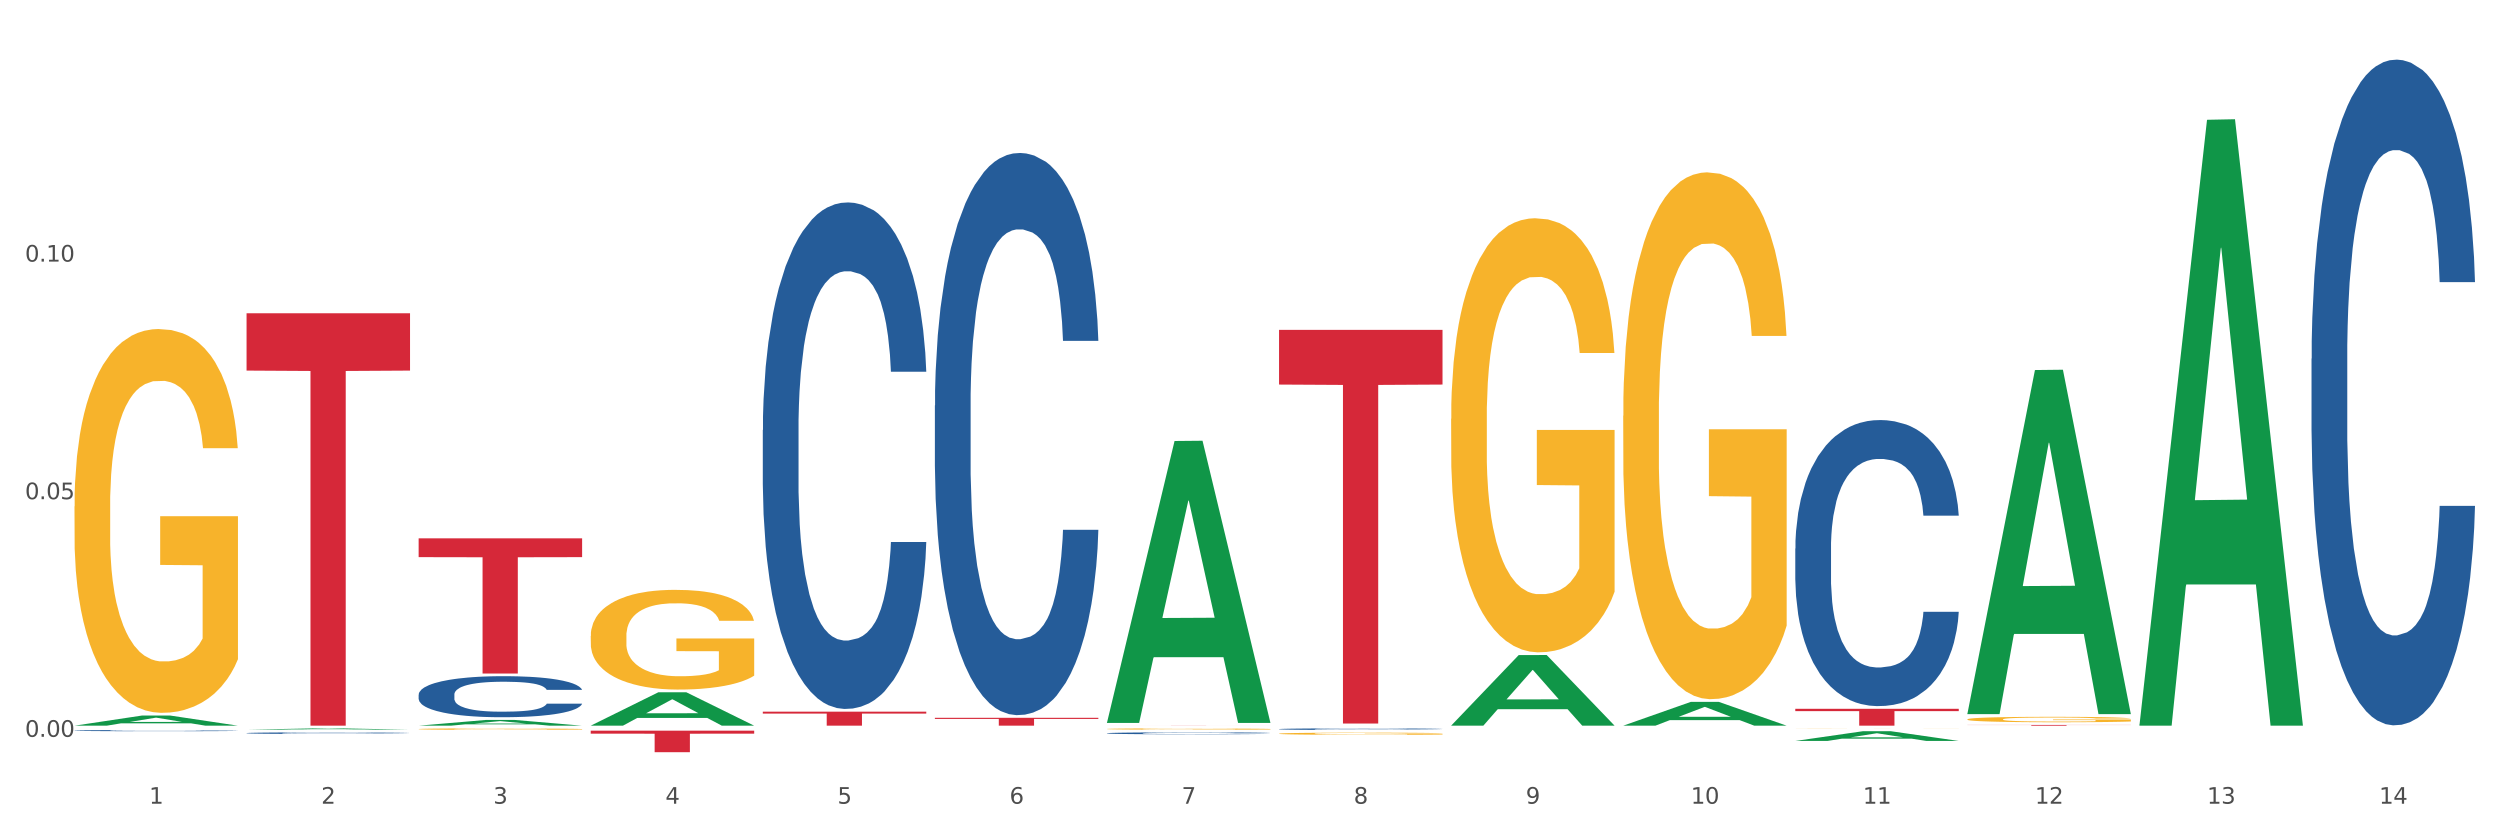 <?xml version="1.0" encoding="utf-8" standalone="no"?>
<!DOCTYPE svg PUBLIC "-//W3C//DTD SVG 1.1//EN"
  "http://www.w3.org/Graphics/SVG/1.1/DTD/svg11.dtd">
<svg xmlns:xlink="http://www.w3.org/1999/xlink" width="1080pt" height="360pt" viewBox="0 0 1080 360" xmlns="http://www.w3.org/2000/svg" version="1.1">
 <rect x="0" y="0" width="1080" height="360" fill="#333333" stroke="none"/>
 <defs>
  <style type="text/css">*{stroke-linejoin: round; stroke-linecap: butt}</style>
 </defs>
 <g id="figure_1">
  <g id="patch_1">
   <path d="M 0 360 
L 1080 360 
L 1080 0 
L 0 0 
z
" style="fill: #ffffff; stroke: #ffffff; stroke-linejoin: miter"/>
  </g>
  <g id="axes_1">
   <g id="matplotlib.axis_1">
    <g id="xtick_1">
     <g id="text_1">
      <!-- 1 -->
      <g style="fill: #4d4d4d" transform="translate(64.432 347.204) scale(0.096 -0.096)">
       <defs>
        <path id="DejaVuSans-31" d="M 794 531 
L 1825 531 
L 1825 4091 
L 703 3866 
L 703 4441 
L 1819 4666 
L 2450 4666 
L 2450 531 
L 3481 531 
L 3481 0 
L 794 0 
L 794 531 
z
" transform="scale(0.016)"/>
       </defs>
       <use xlink:href="#DejaVuSans-31"/>
      </g>
     </g>
    </g>
    <g id="xtick_2">
     <g id="text_2">
      <!-- 2 -->
      <g style="fill: #4d4d4d" transform="translate(138.771 347.204) scale(0.096 -0.096)">
       <defs>
        <path id="DejaVuSans-32" d="M 1228 531 
L 3431 531 
L 3431 0 
L 469 0 
L 469 531 
Q 828 903 1448 1529 
Q 2069 2156 2228 2338 
Q 2531 2678 2651 2914 
Q 2772 3150 2772 3378 
Q 2772 3750 2511 3984 
Q 2250 4219 1831 4219 
Q 1534 4219 1204 4116 
Q 875 4013 500 3803 
L 500 4441 
Q 881 4594 1212 4672 
Q 1544 4750 1819 4750 
Q 2544 4750 2975 4387 
Q 3406 4025 3406 3419 
Q 3406 3131 3298 2873 
Q 3191 2616 2906 2266 
Q 2828 2175 2409 1742 
Q 1991 1309 1228 531 
z
" transform="scale(0.016)"/>
       </defs>
       <use xlink:href="#DejaVuSans-32"/>
      </g>
     </g>
    </g>
    <g id="xtick_3">
     <g id="text_3">
      <!-- 3 -->
      <g style="fill: #4d4d4d" transform="translate(213.109 347.204) scale(0.096 -0.096)">
       <defs>
        <path id="DejaVuSans-33" d="M 2597 2516 
Q 3050 2419 3304 2112 
Q 3559 1806 3559 1356 
Q 3559 666 3084 287 
Q 2609 -91 1734 -91 
Q 1441 -91 1130 -33 
Q 819 25 488 141 
L 488 750 
Q 750 597 1062 519 
Q 1375 441 1716 441 
Q 2309 441 2620 675 
Q 2931 909 2931 1356 
Q 2931 1769 2642 2001 
Q 2353 2234 1838 2234 
L 1294 2234 
L 1294 2753 
L 1863 2753 
Q 2328 2753 2575 2939 
Q 2822 3125 2822 3475 
Q 2822 3834 2567 4026 
Q 2313 4219 1838 4219 
Q 1578 4219 1281 4162 
Q 984 4106 628 3988 
L 628 4550 
Q 988 4650 1302 4700 
Q 1616 4750 1894 4750 
Q 2613 4750 3031 4423 
Q 3450 4097 3450 3541 
Q 3450 3153 3228 2886 
Q 3006 2619 2597 2516 
z
" transform="scale(0.016)"/>
       </defs>
       <use xlink:href="#DejaVuSans-33"/>
      </g>
     </g>
    </g>
    <g id="xtick_4">
     <g id="text_4">
      <!-- 4 -->
      <g style="fill: #4d4d4d" transform="translate(287.448 347.204) scale(0.096 -0.096)">
       <defs>
        <path id="DejaVuSans-34" d="M 2419 4116 
L 825 1625 
L 2419 1625 
L 2419 4116 
z
M 2253 4666 
L 3047 4666 
L 3047 1625 
L 3713 1625 
L 3713 1100 
L 3047 1100 
L 3047 0 
L 2419 0 
L 2419 1100 
L 313 1100 
L 313 1709 
L 2253 4666 
z
" transform="scale(0.016)"/>
       </defs>
       <use xlink:href="#DejaVuSans-34"/>
      </g>
     </g>
    </g>
    <g id="xtick_5">
     <g id="text_5">
      <!-- 5 -->
      <g style="fill: #4d4d4d" transform="translate(361.787 347.204) scale(0.096 -0.096)">
       <defs>
        <path id="DejaVuSans-35" d="M 691 4666 
L 3169 4666 
L 3169 4134 
L 1269 4134 
L 1269 2991 
Q 1406 3038 1543 3061 
Q 1681 3084 1819 3084 
Q 2600 3084 3056 2656 
Q 3513 2228 3513 1497 
Q 3513 744 3044 326 
Q 2575 -91 1722 -91 
Q 1428 -91 1123 -41 
Q 819 9 494 109 
L 494 744 
Q 775 591 1075 516 
Q 1375 441 1709 441 
Q 2250 441 2565 725 
Q 2881 1009 2881 1497 
Q 2881 1984 2565 2268 
Q 2250 2553 1709 2553 
Q 1456 2553 1204 2497 
Q 953 2441 691 2322 
L 691 4666 
z
" transform="scale(0.016)"/>
       </defs>
       <use xlink:href="#DejaVuSans-35"/>
      </g>
     </g>
    </g>
    <g id="xtick_6">
     <g id="text_6">
      <!-- 6 -->
      <g style="fill: #4d4d4d" transform="translate(436.125 347.204) scale(0.096 -0.096)">
       <defs>
        <path id="DejaVuSans-36" d="M 2113 2584 
Q 1688 2584 1439 2293 
Q 1191 2003 1191 1497 
Q 1191 994 1439 701 
Q 1688 409 2113 409 
Q 2538 409 2786 701 
Q 3034 994 3034 1497 
Q 3034 2003 2786 2293 
Q 2538 2584 2113 2584 
z
M 3366 4563 
L 3366 3988 
Q 3128 4100 2886 4159 
Q 2644 4219 2406 4219 
Q 1781 4219 1451 3797 
Q 1122 3375 1075 2522 
Q 1259 2794 1537 2939 
Q 1816 3084 2150 3084 
Q 2853 3084 3261 2657 
Q 3669 2231 3669 1497 
Q 3669 778 3244 343 
Q 2819 -91 2113 -91 
Q 1303 -91 875 529 
Q 447 1150 447 2328 
Q 447 3434 972 4092 
Q 1497 4750 2381 4750 
Q 2619 4750 2861 4703 
Q 3103 4656 3366 4563 
z
" transform="scale(0.016)"/>
       </defs>
       <use xlink:href="#DejaVuSans-36"/>
      </g>
     </g>
    </g>
    <g id="xtick_7">
     <g id="text_7">
      <!-- 7 -->
      <g style="fill: #4d4d4d" transform="translate(510.464 347.204) scale(0.096 -0.096)">
       <defs>
        <path id="DejaVuSans-37" d="M 525 4666 
L 3525 4666 
L 3525 4397 
L 1831 0 
L 1172 0 
L 2766 4134 
L 525 4134 
L 525 4666 
z
" transform="scale(0.016)"/>
       </defs>
       <use xlink:href="#DejaVuSans-37"/>
      </g>
     </g>
    </g>
    <g id="xtick_8">
     <g id="text_8">
      <!-- 8 -->
      <g style="fill: #4d4d4d" transform="translate(584.803 347.204) scale(0.096 -0.096)">
       <defs>
        <path id="DejaVuSans-38" d="M 2034 2216 
Q 1584 2216 1326 1975 
Q 1069 1734 1069 1313 
Q 1069 891 1326 650 
Q 1584 409 2034 409 
Q 2484 409 2743 651 
Q 3003 894 3003 1313 
Q 3003 1734 2745 1975 
Q 2488 2216 2034 2216 
z
M 1403 2484 
Q 997 2584 770 2862 
Q 544 3141 544 3541 
Q 544 4100 942 4425 
Q 1341 4750 2034 4750 
Q 2731 4750 3128 4425 
Q 3525 4100 3525 3541 
Q 3525 3141 3298 2862 
Q 3072 2584 2669 2484 
Q 3125 2378 3379 2068 
Q 3634 1759 3634 1313 
Q 3634 634 3220 271 
Q 2806 -91 2034 -91 
Q 1263 -91 848 271 
Q 434 634 434 1313 
Q 434 1759 690 2068 
Q 947 2378 1403 2484 
z
M 1172 3481 
Q 1172 3119 1398 2916 
Q 1625 2713 2034 2713 
Q 2441 2713 2670 2916 
Q 2900 3119 2900 3481 
Q 2900 3844 2670 4047 
Q 2441 4250 2034 4250 
Q 1625 4250 1398 4047 
Q 1172 3844 1172 3481 
z
" transform="scale(0.016)"/>
       </defs>
       <use xlink:href="#DejaVuSans-38"/>
      </g>
     </g>
    </g>
    <g id="xtick_9">
     <g id="text_9">
      <!-- 9 -->
      <g style="fill: #4d4d4d" transform="translate(659.142 347.204) scale(0.096 -0.096)">
       <defs>
        <path id="DejaVuSans-39" d="M 703 97 
L 703 672 
Q 941 559 1184 500 
Q 1428 441 1663 441 
Q 2288 441 2617 861 
Q 2947 1281 2994 2138 
Q 2813 1869 2534 1725 
Q 2256 1581 1919 1581 
Q 1219 1581 811 2004 
Q 403 2428 403 3163 
Q 403 3881 828 4315 
Q 1253 4750 1959 4750 
Q 2769 4750 3195 4129 
Q 3622 3509 3622 2328 
Q 3622 1225 3098 567 
Q 2575 -91 1691 -91 
Q 1453 -91 1209 -44 
Q 966 3 703 97 
z
M 1959 2075 
Q 2384 2075 2632 2365 
Q 2881 2656 2881 3163 
Q 2881 3666 2632 3958 
Q 2384 4250 1959 4250 
Q 1534 4250 1286 3958 
Q 1038 3666 1038 3163 
Q 1038 2656 1286 2365 
Q 1534 2075 1959 2075 
z
" transform="scale(0.016)"/>
       </defs>
       <use xlink:href="#DejaVuSans-39"/>
      </g>
     </g>
    </g>
    <g id="xtick_10">
     <g id="text_10">
      <!-- 10 -->
      <g style="fill: #4d4d4d" transform="translate(730.426 347.204) scale(0.096 -0.096)">
       <defs>
        <path id="DejaVuSans-30" d="M 2034 4250 
Q 1547 4250 1301 3770 
Q 1056 3291 1056 2328 
Q 1056 1369 1301 889 
Q 1547 409 2034 409 
Q 2525 409 2770 889 
Q 3016 1369 3016 2328 
Q 3016 3291 2770 3770 
Q 2525 4250 2034 4250 
z
M 2034 4750 
Q 2819 4750 3233 4129 
Q 3647 3509 3647 2328 
Q 3647 1150 3233 529 
Q 2819 -91 2034 -91 
Q 1250 -91 836 529 
Q 422 1150 422 2328 
Q 422 3509 836 4129 
Q 1250 4750 2034 4750 
z
" transform="scale(0.016)"/>
       </defs>
       <use xlink:href="#DejaVuSans-31"/>
       <use xlink:href="#DejaVuSans-30" transform="translate(63.623 0)"/>
      </g>
     </g>
    </g>
    <g id="xtick_11">
     <g id="text_11">
      <!-- 11 -->
      <g style="fill: #4d4d4d" transform="translate(804.765 347.204) scale(0.096 -0.096)">
       <use xlink:href="#DejaVuSans-31"/>
       <use xlink:href="#DejaVuSans-31" transform="translate(63.623 0)"/>
      </g>
     </g>
    </g>
    <g id="xtick_12">
     <g id="text_12">
      <!-- 12 -->
      <g style="fill: #4d4d4d" transform="translate(879.104 347.204) scale(0.096 -0.096)">
       <use xlink:href="#DejaVuSans-31"/>
       <use xlink:href="#DejaVuSans-32" transform="translate(63.623 0)"/>
      </g>
     </g>
    </g>
    <g id="xtick_13">
     <g id="text_13">
      <!-- 13 -->
      <g style="fill: #4d4d4d" transform="translate(953.442 347.204) scale(0.096 -0.096)">
       <use xlink:href="#DejaVuSans-31"/>
       <use xlink:href="#DejaVuSans-33" transform="translate(63.623 0)"/>
      </g>
     </g>
    </g>
    <g id="xtick_14">
     <g id="text_14">
      <!-- 14 -->
      <g style="fill: #4d4d4d" transform="translate(1027.781 347.204) scale(0.096 -0.096)">
       <use xlink:href="#DejaVuSans-31"/>
       <use xlink:href="#DejaVuSans-34" transform="translate(63.623 0)"/>
      </g>
     </g>
    </g>
    <g id="xtick_15"/>
    <g id="xtick_16"/>
    <g id="xtick_17"/>
    <g id="xtick_18"/>
    <g id="xtick_19"/>
    <g id="xtick_20"/>
    <g id="xtick_21"/>
    <g id="xtick_22"/>
    <g id="xtick_23"/>
    <g id="xtick_24"/>
    <g id="xtick_25"/>
    <g id="xtick_26"/>
    <g id="xtick_27"/>
   </g>
   <g id="matplotlib.axis_2">
    <g id="ytick_1">
     <g id="text_15">
      <!-- 0.00 -->
      <g style="fill: #4d4d4d" transform="translate(10.8 318.301) scale(0.096 -0.096)">
       <defs>
        <path id="DejaVuSans-2e" d="M 684 794 
L 1344 794 
L 1344 0 
L 684 0 
L 684 794 
z
" transform="scale(0.016)"/>
       </defs>
       <use xlink:href="#DejaVuSans-30"/>
       <use xlink:href="#DejaVuSans-2e" transform="translate(63.623 0)"/>
       <use xlink:href="#DejaVuSans-30" transform="translate(95.41 0)"/>
       <use xlink:href="#DejaVuSans-30" transform="translate(159.033 0)"/>
      </g>
     </g>
    </g>
    <g id="ytick_2">
     <g id="text_16">
      <!-- 0.05 -->
      <g style="fill: #4d4d4d" transform="translate(10.8 215.658) scale(0.096 -0.096)">
       <use xlink:href="#DejaVuSans-30"/>
       <use xlink:href="#DejaVuSans-2e" transform="translate(63.623 0)"/>
       <use xlink:href="#DejaVuSans-30" transform="translate(95.41 0)"/>
       <use xlink:href="#DejaVuSans-35" transform="translate(159.033 0)"/>
      </g>
     </g>
    </g>
    <g id="ytick_3">
     <g id="text_17">
      <!-- 0.10 -->
      <g style="fill: #4d4d4d" transform="translate(10.8 113.015) scale(0.096 -0.096)">
       <use xlink:href="#DejaVuSans-30"/>
       <use xlink:href="#DejaVuSans-2e" transform="translate(63.623 0)"/>
       <use xlink:href="#DejaVuSans-31" transform="translate(95.41 0)"/>
       <use xlink:href="#DejaVuSans-30" transform="translate(159.033 0)"/>
      </g>
     </g>
    </g>
    <g id="ytick_4"/>
    <g id="ytick_5"/>
    <g id="ytick_6"/>
   </g>
   <g id="PolyCollection_1">
    <path d="M 32.175 313.49 
L 32.248 313.486 
L 61.37 309.109 
L 73.456 309.105 
L 102.797 313.498 
L 88.818 313.498 
L 82.484 312.475 
L 52.415 312.475 
L 52.197 312.491 
L 46.081 313.498 
L 32.175 313.498 
L 32.175 313.49 
L 56.201 311.864 
L 78.698 311.86 
L 67.559 310.041 
L 67.413 310.033 
L 67.267 310.045 
L 56.128 311.86 
L 56.201 311.864 
L 32.175 313.49 
z
" clip-path="url(#p6b8d2792f3)" style="fill: #109648"/>
    <path d="M 552.546 142.494 
L 623.168 142.494 
L 623.168 166.13 
L 595.388 166.29 
L 595.388 312.574 
L 580.159 312.574 
L 580.159 166.29 
L 552.546 166.13 
L 552.546 142.654 
L 552.546 142.494 
z
" clip-path="url(#p6b8d2792f3)" style="fill: #d62839"/>
    <path d="M 478.207 313.454 
L 548.829 313.454 
L 548.829 313.46 
L 521.049 313.46 
L 521.049 313.498 
L 505.82 313.498 
L 505.82 313.46 
L 478.207 313.46 
L 478.207 313.454 
L 478.207 313.454 
z
" clip-path="url(#p6b8d2792f3)" style="fill: #d62839"/>
    <path d="M 403.869 310.103 
L 474.49 310.103 
L 474.49 310.575 
L 446.71 310.578 
L 446.71 313.498 
L 431.481 313.498 
L 431.481 310.578 
L 403.869 310.575 
L 403.869 310.107 
L 403.869 310.103 
z
" clip-path="url(#p6b8d2792f3)" style="fill: #d62839"/>
    <path d="M 32.175 218.758 
L 32.258 218.606 
L 32.258 213.155 
L 32.425 208.46 
L 33.259 197.103 
L 34.51 187.714 
L 35.427 182.717 
L 36.344 178.629 
L 37.428 174.54 
L 38.762 170.3 
L 41.18 164.091 
L 42.681 160.911 
L 44.515 157.58 
L 47.85 152.734 
L 50.268 150.009 
L 52.77 147.737 
L 56.855 145.011 
L 59.523 143.8 
L 62.358 142.891 
L 65.777 142.286 
L 68.361 142.134 
L 74.031 142.588 
L 78.867 143.951 
L 81.202 145.011 
L 84.203 146.829 
L 85.788 148.04 
L 88.372 150.463 
L 91.04 153.643 
L 92.875 156.369 
L 95.626 161.517 
L 97.711 166.666 
L 99.628 173.026 
L 100.629 177.417 
L 101.379 181.506 
L 102.046 186.2 
L 102.713 193.62 
L 87.705 193.62 
L 87.122 188.32 
L 86.204 183.323 
L 84.87 178.477 
L 83.703 175.449 
L 81.702 171.663 
L 79.868 169.24 
L 77.95 167.423 
L 75.615 165.909 
L 73.781 165.151 
L 71.196 164.546 
L 66.11 164.697 
L 62.692 165.909 
L 60.357 167.423 
L 58.856 168.786 
L 57.522 170.3 
L 56.021 172.42 
L 54.27 175.6 
L 53.02 178.477 
L 51.769 182.112 
L 50.768 185.746 
L 49.851 189.986 
L 49.101 194.529 
L 48.517 199.223 
L 48.017 204.977 
L 47.6 214.517 
L 47.6 235.263 
L 47.767 239.958 
L 48.184 246.166 
L 48.684 250.861 
L 49.518 256.463 
L 50.268 260.249 
L 51.686 265.701 
L 53.27 270.244 
L 54.52 273.121 
L 55.771 275.544 
L 57.939 278.875 
L 60.357 281.601 
L 62.441 283.266 
L 65.276 284.781 
L 67.194 285.386 
L 68.862 285.689 
L 72.947 285.689 
L 75.865 285.235 
L 79.117 284.175 
L 81.619 282.812 
L 83.703 281.146 
L 86.038 278.421 
L 87.538 275.846 
L 87.538 244.198 
L 69.195 244.046 
L 69.195 222.998 
L 102.797 222.998 
L 102.797 284.781 
L 101.379 287.961 
L 99.795 290.838 
L 98.128 293.412 
L 95.626 296.592 
L 92.625 299.621 
L 89.956 301.741 
L 87.122 303.558 
L 83.786 305.224 
L 79.451 306.738 
L 76.783 307.344 
L 73.447 307.798 
L 69.529 307.949 
L 66.11 307.647 
L 62.775 306.889 
L 59.273 305.527 
L 55.855 303.558 
L 53.27 301.589 
L 50.685 299.167 
L 47.934 295.987 
L 45.766 292.958 
L 44.098 290.232 
L 42.264 286.749 
L 40.263 282.206 
L 38.762 278.118 
L 37.428 273.878 
L 36.01 268.426 
L 35.01 263.732 
L 34.009 257.826 
L 33.426 253.435 
L 32.759 246.621 
L 32.258 237.08 
L 32.175 218.758 
z
" clip-path="url(#p6b8d2792f3)" style="fill: #f7b32b"/>
    <path d="M 255.191 315.66 
L 325.813 315.66 
L 325.813 316.951 
L 298.033 316.96 
L 298.033 324.95 
L 282.804 324.95 
L 282.804 316.96 
L 255.191 316.951 
L 255.191 315.669 
L 255.191 315.66 
z
" clip-path="url(#p6b8d2792f3)" style="fill: #d62839"/>
    <path d="M 180.852 232.57 
L 251.474 232.57 
L 251.474 240.683 
L 223.694 240.738 
L 223.694 290.953 
L 208.465 290.953 
L 208.465 240.738 
L 180.852 240.683 
L 180.852 232.625 
L 180.852 232.57 
z
" clip-path="url(#p6b8d2792f3)" style="fill: #d62839"/>
    <path d="M 106.514 135.336 
L 177.135 135.336 
L 177.135 160.095 
L 149.355 160.262 
L 149.355 313.498 
L 134.126 313.498 
L 134.126 160.262 
L 106.514 160.095 
L 106.514 135.503 
L 106.514 135.336 
z
" clip-path="url(#p6b8d2792f3)" style="fill: #d62839"/>
    <path d="M 32.175 315.607 
L 32.258 315.607 
L 32.258 315.593 
L 32.509 315.575 
L 33.427 315.542 
L 34.596 315.517 
L 36.599 315.488 
L 37.684 315.476 
L 39.104 315.462 
L 42.025 315.44 
L 45.364 315.421 
L 47.702 315.411 
L 49.455 315.404 
L 53.378 315.393 
L 55.632 315.387 
L 57.969 315.383 
L 59.973 315.38 
L 63.312 315.377 
L 65.983 315.376 
L 69.072 315.375 
L 71.66 315.376 
L 75.082 315.377 
L 80.091 315.383 
L 82.011 315.386 
L 84.599 315.392 
L 87.27 315.4 
L 89.44 315.407 
L 91.945 315.418 
L 94.533 315.432 
L 97.037 315.45 
L 98.79 315.467 
L 100.209 315.484 
L 101.461 315.505 
L 102.379 315.528 
L 102.797 315.548 
L 87.52 315.548 
L 87.103 315.53 
L 86.268 315.511 
L 85.434 315.499 
L 84.515 315.488 
L 83.096 315.476 
L 81.844 315.469 
L 79.757 315.46 
L 77.837 315.454 
L 76.251 315.451 
L 74.331 315.448 
L 70.241 315.445 
L 67.319 315.445 
L 65.482 315.446 
L 63.229 315.449 
L 61.309 315.452 
L 59.055 315.458 
L 57.302 315.464 
L 55.549 315.472 
L 54.547 315.477 
L 53.044 315.488 
L 52.043 315.496 
L 50.707 315.511 
L 49.956 315.521 
L 48.62 315.548 
L 48.036 315.568 
L 47.785 315.582 
L 47.618 315.597 
L 47.618 315.67 
L 48.119 315.703 
L 48.537 315.717 
L 49.204 315.733 
L 50.457 315.754 
L 52.293 315.774 
L 54.213 315.789 
L 55.799 315.798 
L 57.302 315.805 
L 58.804 315.81 
L 60.641 315.814 
L 62.143 315.817 
L 64.397 315.82 
L 67.069 315.822 
L 69.155 315.822 
L 73.413 315.819 
L 75.333 315.817 
L 77.169 315.814 
L 79.173 315.808 
L 80.759 315.803 
L 81.677 315.798 
L 83.18 315.789 
L 84.348 315.78 
L 85.35 315.769 
L 86.018 315.76 
L 86.769 315.746 
L 87.353 315.73 
L 87.52 315.721 
L 102.797 315.721 
L 102.463 315.738 
L 101.879 315.755 
L 100.71 315.777 
L 99.792 315.789 
L 98.372 315.805 
L 96.87 315.818 
L 94.783 315.833 
L 92.863 315.844 
L 90.86 315.853 
L 88.689 315.862 
L 84.766 315.873 
L 83.347 315.877 
L 80.341 315.882 
L 78.004 315.886 
L 74.581 315.889 
L 71.075 315.891 
L 67.402 315.891 
L 64.147 315.89 
L 60.557 315.888 
L 58.303 315.885 
L 55.799 315.88 
L 52.877 315.874 
L 50.123 315.866 
L 47.535 315.856 
L 45.114 315.846 
L 42.86 315.833 
L 39.938 315.813 
L 37.768 315.793 
L 36.182 315.775 
L 35.097 315.759 
L 34.011 315.739 
L 33.427 315.726 
L 32.509 315.693 
L 32.175 315.662 
L 32.175 315.607 
z
" clip-path="url(#p6b8d2792f3)" style="fill: #255c99"/>
    <path d="M 106.514 316.691 
L 106.597 316.69 
L 106.597 316.672 
L 106.848 316.648 
L 107.766 316.604 
L 108.935 316.571 
L 110.938 316.532 
L 112.023 316.515 
L 113.442 316.497 
L 116.364 316.467 
L 119.703 316.442 
L 122.04 316.428 
L 123.794 316.419 
L 127.717 316.404 
L 129.971 316.397 
L 132.308 316.391 
L 134.312 316.387 
L 137.651 316.383 
L 140.322 316.381 
L 143.411 316.38 
L 145.998 316.381 
L 149.421 316.383 
L 154.43 316.391 
L 156.35 316.395 
L 158.937 316.403 
L 161.609 316.413 
L 163.779 316.423 
L 166.283 316.438 
L 168.871 316.457 
L 171.376 316.481 
L 173.129 316.503 
L 174.548 316.526 
L 175.8 316.554 
L 176.718 316.585 
L 177.135 316.611 
L 161.859 316.611 
L 161.442 316.588 
L 160.607 316.563 
L 159.772 316.545 
L 158.854 316.532 
L 157.435 316.516 
L 156.183 316.506 
L 154.096 316.494 
L 152.176 316.486 
L 150.59 316.482 
L 148.67 316.478 
L 144.579 316.474 
L 141.658 316.474 
L 139.821 316.475 
L 137.567 316.479 
L 135.647 316.483 
L 133.393 316.491 
L 131.64 316.499 
L 129.887 316.51 
L 128.886 316.517 
L 127.383 316.531 
L 126.381 316.542 
L 125.046 316.562 
L 124.294 316.576 
L 122.959 316.612 
L 122.374 316.638 
L 122.124 316.656 
L 121.957 316.677 
L 121.957 316.775 
L 122.458 316.819 
L 122.875 316.838 
L 123.543 316.86 
L 124.795 316.887 
L 126.632 316.914 
L 128.552 316.934 
L 130.138 316.946 
L 131.64 316.955 
L 133.143 316.962 
L 134.979 316.968 
L 136.482 316.972 
L 138.736 316.976 
L 141.407 316.977 
L 143.494 316.977 
L 147.751 316.974 
L 149.671 316.971 
L 151.508 316.967 
L 153.511 316.96 
L 155.097 316.952 
L 156.016 316.947 
L 157.518 316.935 
L 158.687 316.922 
L 159.689 316.907 
L 160.357 316.895 
L 161.108 316.876 
L 161.692 316.854 
L 161.859 316.843 
L 177.135 316.843 
L 176.802 316.866 
L 176.217 316.888 
L 175.049 316.918 
L 174.13 316.935 
L 172.711 316.955 
L 171.209 316.973 
L 169.122 316.993 
L 167.202 317.007 
L 165.198 317.02 
L 163.028 317.031 
L 159.104 317.047 
L 157.685 317.051 
L 154.68 317.059 
L 152.343 317.063 
L 148.92 317.068 
L 145.414 317.07 
L 141.741 317.071 
L 138.486 317.069 
L 134.896 317.066 
L 132.642 317.062 
L 130.138 317.056 
L 127.216 317.047 
L 124.461 317.037 
L 121.874 317.024 
L 119.453 317.01 
L 117.199 316.993 
L 114.277 316.966 
L 112.107 316.94 
L 110.521 316.915 
L 109.435 316.894 
L 108.35 316.868 
L 107.766 316.849 
L 106.848 316.805 
L 106.514 316.764 
L 106.514 316.691 
z
" clip-path="url(#p6b8d2792f3)" style="fill: #255c99"/>
    <path d="M 180.852 300.077 
L 180.936 300.06 
L 180.936 299.607 
L 181.186 298.991 
L 182.105 297.858 
L 183.273 296.999 
L 185.277 295.995 
L 186.362 295.574 
L 187.781 295.104 
L 190.703 294.343 
L 194.042 293.695 
L 196.379 293.339 
L 198.132 293.112 
L 202.056 292.707 
L 204.31 292.529 
L 206.647 292.383 
L 208.65 292.286 
L 211.989 292.173 
L 214.661 292.124 
L 217.749 292.108 
L 220.337 292.124 
L 223.76 292.189 
L 228.768 292.383 
L 230.688 292.497 
L 233.276 292.691 
L 235.947 292.95 
L 238.118 293.209 
L 240.622 293.582 
L 243.21 294.068 
L 245.714 294.683 
L 247.467 295.25 
L 248.886 295.849 
L 250.139 296.578 
L 251.057 297.372 
L 251.474 298.036 
L 236.198 298.036 
L 235.78 297.437 
L 234.946 296.789 
L 234.111 296.351 
L 233.193 295.995 
L 231.774 295.59 
L 230.521 295.331 
L 228.434 295.023 
L 226.514 294.829 
L 224.928 294.716 
L 223.008 294.619 
L 218.918 294.521 
L 215.996 294.521 
L 214.16 294.554 
L 211.906 294.635 
L 209.986 294.748 
L 207.732 294.942 
L 205.979 295.153 
L 204.226 295.428 
L 203.224 295.623 
L 201.722 295.979 
L 200.72 296.271 
L 199.384 296.773 
L 198.633 297.129 
L 197.297 298.052 
L 196.713 298.732 
L 196.463 299.202 
L 196.296 299.72 
L 196.296 302.247 
L 196.797 303.381 
L 197.214 303.866 
L 197.882 304.417 
L 199.134 305.13 
L 200.97 305.826 
L 202.89 306.328 
L 204.476 306.636 
L 205.979 306.863 
L 207.482 307.041 
L 209.318 307.203 
L 210.821 307.3 
L 213.075 307.397 
L 215.746 307.446 
L 217.833 307.446 
L 222.09 307.365 
L 224.01 307.284 
L 225.847 307.17 
L 227.85 306.992 
L 229.436 306.798 
L 230.354 306.652 
L 231.857 306.344 
L 233.026 306.021 
L 234.027 305.648 
L 234.695 305.324 
L 235.447 304.838 
L 236.031 304.288 
L 236.198 303.996 
L 251.474 303.996 
L 251.14 304.579 
L 250.556 305.146 
L 249.387 305.907 
L 248.469 306.344 
L 247.05 306.879 
L 245.547 307.332 
L 243.46 307.835 
L 241.54 308.207 
L 239.537 308.531 
L 237.367 308.822 
L 233.443 309.227 
L 232.024 309.341 
L 229.019 309.535 
L 226.681 309.648 
L 223.259 309.762 
L 219.753 309.827 
L 216.08 309.843 
L 212.824 309.81 
L 209.235 309.713 
L 206.981 309.616 
L 204.476 309.47 
L 201.555 309.244 
L 198.8 308.968 
L 196.212 308.644 
L 193.791 308.272 
L 191.538 307.851 
L 188.616 307.154 
L 186.445 306.474 
L 184.859 305.842 
L 183.774 305.308 
L 182.689 304.628 
L 182.105 304.158 
L 181.186 303.024 
L 180.852 301.972 
L 180.852 300.077 
z
" clip-path="url(#p6b8d2792f3)" style="fill: #255c99"/>
    <path d="M 329.53 185.771 
L 329.613 185.571 
L 329.613 179.975 
L 329.864 172.381 
L 330.782 158.393 
L 331.951 147.801 
L 333.954 135.411 
L 335.039 130.216 
L 336.458 124.42 
L 339.38 115.028 
L 342.719 107.034 
L 345.057 102.638 
L 346.81 99.84 
L 350.733 94.844 
L 352.987 92.646 
L 355.324 90.847 
L 357.328 89.648 
L 360.667 88.249 
L 363.338 87.65 
L 366.427 87.45 
L 369.015 87.65 
L 372.437 88.449 
L 377.446 90.847 
L 379.366 92.246 
L 381.954 94.644 
L 384.625 97.842 
L 386.795 101.039 
L 389.3 105.635 
L 391.887 111.631 
L 394.392 119.224 
L 396.145 126.219 
L 397.564 133.613 
L 398.816 142.605 
L 399.734 152.398 
L 400.152 160.591 
L 384.875 160.591 
L 384.458 153.197 
L 383.623 145.203 
L 382.788 139.808 
L 381.87 135.411 
L 380.451 130.415 
L 379.199 127.218 
L 377.112 123.421 
L 375.192 121.023 
L 373.606 119.624 
L 371.686 118.425 
L 367.595 117.226 
L 364.674 117.226 
L 362.837 117.626 
L 360.583 118.625 
L 358.663 120.024 
L 356.41 122.422 
L 354.656 125.02 
L 352.903 128.417 
L 351.902 130.815 
L 350.399 135.211 
L 349.397 138.809 
L 348.062 145.004 
L 347.31 149.4 
L 345.975 160.791 
L 345.391 169.184 
L 345.14 174.979 
L 344.973 181.374 
L 344.973 212.549 
L 345.474 226.538 
L 345.891 232.533 
L 346.559 239.327 
L 347.811 248.12 
L 349.648 256.713 
L 351.568 262.908 
L 353.154 266.705 
L 354.656 269.503 
L 356.159 271.701 
L 357.996 273.699 
L 359.498 274.899 
L 361.752 276.098 
L 364.423 276.697 
L 366.51 276.697 
L 370.768 275.698 
L 372.688 274.699 
L 374.524 273.3 
L 376.528 271.102 
L 378.114 268.704 
L 379.032 266.905 
L 380.534 263.108 
L 381.703 259.111 
L 382.705 254.515 
L 383.373 250.518 
L 384.124 244.523 
L 384.708 237.729 
L 384.875 234.131 
L 400.152 234.131 
L 399.818 241.326 
L 399.233 248.32 
L 398.065 257.712 
L 397.146 263.108 
L 395.727 269.703 
L 394.225 275.298 
L 392.138 281.493 
L 390.218 286.089 
L 388.214 290.086 
L 386.044 293.683 
L 382.121 298.679 
L 380.701 300.078 
L 377.696 302.476 
L 375.359 303.875 
L 371.936 305.274 
L 368.43 306.073 
L 364.757 306.273 
L 361.502 305.873 
L 357.912 304.674 
L 355.658 303.475 
L 353.154 301.677 
L 350.232 298.879 
L 347.477 295.482 
L 344.89 291.485 
L 342.469 286.889 
L 340.215 281.693 
L 337.293 273.1 
L 335.123 264.707 
L 333.537 256.913 
L 332.452 250.318 
L 331.366 241.925 
L 330.782 236.13 
L 329.864 222.141 
L 329.53 209.152 
L 329.53 185.771 
z
" clip-path="url(#p6b8d2792f3)" style="fill: #255c99"/>
    <path d="M 775.562 306.2 
L 846.184 306.2 
L 846.184 307.214 
L 818.404 307.221 
L 818.404 313.498 
L 803.175 313.498 
L 803.175 307.221 
L 775.562 307.214 
L 775.562 306.207 
L 775.562 306.2 
z
" clip-path="url(#p6b8d2792f3)" style="fill: #d62839"/>
    <path d="M 403.869 175.205 
L 403.952 174.983 
L 403.952 168.772 
L 404.202 160.344 
L 405.121 144.818 
L 406.289 133.063 
L 408.293 119.312 
L 409.378 113.545 
L 410.797 107.113 
L 413.719 96.689 
L 417.058 87.817 
L 419.395 82.937 
L 421.148 79.832 
L 425.072 74.287 
L 427.326 71.847 
L 429.663 69.851 
L 431.666 68.521 
L 435.006 66.968 
L 437.677 66.303 
L 440.766 66.081 
L 443.353 66.303 
L 446.776 67.19 
L 451.785 69.851 
L 453.704 71.404 
L 456.292 74.065 
L 458.964 77.614 
L 461.134 81.163 
L 463.638 86.264 
L 466.226 92.918 
L 468.73 101.346 
L 470.483 109.109 
L 471.903 117.316 
L 473.155 127.297 
L 474.073 138.165 
L 474.49 147.258 
L 459.214 147.258 
L 458.797 139.052 
L 457.962 130.18 
L 457.127 124.191 
L 456.209 119.312 
L 454.79 113.767 
L 453.538 110.218 
L 451.451 106.004 
L 449.531 103.343 
L 447.945 101.79 
L 446.025 100.459 
L 441.934 99.128 
L 439.012 99.128 
L 437.176 99.572 
L 434.922 100.681 
L 433.002 102.234 
L 430.748 104.895 
L 428.995 107.778 
L 427.242 111.549 
L 426.24 114.211 
L 424.738 119.09 
L 423.736 123.082 
L 422.401 129.958 
L 421.649 134.838 
L 420.314 147.48 
L 419.729 156.795 
L 419.479 163.228 
L 419.312 170.325 
L 419.312 204.925 
L 419.813 220.451 
L 420.23 227.105 
L 420.898 234.646 
L 422.15 244.405 
L 423.987 253.942 
L 425.907 260.818 
L 427.493 265.032 
L 428.995 268.137 
L 430.498 270.577 
L 432.334 272.795 
L 433.837 274.126 
L 436.091 275.457 
L 438.762 276.122 
L 440.849 276.122 
L 445.106 275.013 
L 447.026 273.904 
L 448.863 272.351 
L 450.866 269.912 
L 452.452 267.25 
L 453.371 265.254 
L 454.873 261.04 
L 456.042 256.604 
L 457.044 251.503 
L 457.711 247.067 
L 458.463 240.413 
L 459.047 232.872 
L 459.214 228.879 
L 474.49 228.879 
L 474.156 236.864 
L 473.572 244.627 
L 472.403 255.051 
L 471.485 261.04 
L 470.066 268.359 
L 468.563 274.569 
L 466.477 281.445 
L 464.557 286.546 
L 462.553 290.982 
L 460.383 294.975 
L 456.459 300.519 
L 455.04 302.072 
L 452.035 304.734 
L 449.698 306.286 
L 446.275 307.839 
L 442.769 308.726 
L 439.096 308.948 
L 435.84 308.504 
L 432.251 307.173 
L 429.997 305.843 
L 427.493 303.846 
L 424.571 300.741 
L 421.816 296.971 
L 419.228 292.535 
L 416.808 287.434 
L 414.554 281.667 
L 411.632 272.13 
L 409.462 262.814 
L 407.875 254.164 
L 406.79 246.845 
L 405.705 237.529 
L 405.121 231.097 
L 404.202 215.572 
L 403.869 201.155 
L 403.869 175.205 
z
" clip-path="url(#p6b8d2792f3)" style="fill: #255c99"/>
    <path d="M 552.546 314.969 
L 552.629 314.968 
L 552.629 314.95 
L 552.88 314.926 
L 553.798 314.881 
L 554.967 314.847 
L 556.97 314.807 
L 558.055 314.791 
L 559.475 314.772 
L 562.396 314.742 
L 565.735 314.716 
L 568.073 314.702 
L 569.826 314.693 
L 573.749 314.677 
L 576.003 314.67 
L 578.34 314.664 
L 580.344 314.661 
L 583.683 314.656 
L 586.354 314.654 
L 589.443 314.653 
L 592.031 314.654 
L 595.453 314.657 
L 600.462 314.664 
L 602.382 314.669 
L 604.97 314.677 
L 607.641 314.687 
L 609.811 314.697 
L 612.316 314.712 
L 614.903 314.731 
L 617.408 314.755 
L 619.161 314.778 
L 620.58 314.802 
L 621.832 314.83 
L 622.75 314.862 
L 623.168 314.888 
L 607.891 314.888 
L 607.474 314.864 
L 606.639 314.839 
L 605.804 314.821 
L 604.886 314.807 
L 603.467 314.791 
L 602.215 314.781 
L 600.128 314.769 
L 598.208 314.761 
L 596.622 314.757 
L 594.702 314.753 
L 590.612 314.749 
L 587.69 314.749 
L 585.853 314.75 
L 583.6 314.753 
L 581.68 314.758 
L 579.426 314.766 
L 577.673 314.774 
L 575.92 314.785 
L 574.918 314.793 
L 573.415 314.807 
L 572.414 314.818 
L 571.078 314.838 
L 570.327 314.852 
L 568.991 314.889 
L 568.407 314.916 
L 568.156 314.934 
L 567.989 314.955 
L 567.989 315.055 
L 568.49 315.1 
L 568.908 315.119 
L 569.575 315.141 
L 570.827 315.169 
L 572.664 315.197 
L 574.584 315.216 
L 576.17 315.229 
L 577.673 315.238 
L 579.175 315.245 
L 581.012 315.251 
L 582.514 315.255 
L 584.768 315.259 
L 587.439 315.261 
L 589.526 315.261 
L 593.784 315.257 
L 595.704 315.254 
L 597.54 315.25 
L 599.544 315.243 
L 601.13 315.235 
L 602.048 315.229 
L 603.551 315.217 
L 604.719 315.204 
L 605.721 315.189 
L 606.389 315.177 
L 607.14 315.157 
L 607.724 315.136 
L 607.891 315.124 
L 623.168 315.124 
L 622.834 315.147 
L 622.249 315.17 
L 621.081 315.2 
L 620.163 315.217 
L 618.743 315.238 
L 617.241 315.256 
L 615.154 315.276 
L 613.234 315.291 
L 611.23 315.304 
L 609.06 315.315 
L 605.137 315.331 
L 603.718 315.336 
L 600.712 315.343 
L 598.375 315.348 
L 594.952 315.352 
L 591.446 315.355 
L 587.773 315.356 
L 584.518 315.354 
L 580.928 315.35 
L 578.674 315.347 
L 576.17 315.341 
L 573.248 315.332 
L 570.494 315.321 
L 567.906 315.308 
L 565.485 315.293 
L 563.231 315.277 
L 560.309 315.249 
L 558.139 315.222 
L 556.553 315.197 
L 555.468 315.176 
L 554.382 315.149 
L 553.798 315.13 
L 552.88 315.086 
L 552.546 315.044 
L 552.546 314.969 
z
" clip-path="url(#p6b8d2792f3)" style="fill: #255c99"/>
    <path d="M 775.562 236.989 
L 775.646 236.876 
L 775.646 233.716 
L 775.896 229.427 
L 776.814 221.527 
L 777.983 215.545 
L 779.986 208.548 
L 781.072 205.613 
L 782.491 202.34 
L 785.412 197.036 
L 788.752 192.521 
L 791.089 190.038 
L 792.842 188.458 
L 796.765 185.637 
L 799.019 184.395 
L 801.357 183.38 
L 803.36 182.702 
L 806.699 181.912 
L 809.37 181.574 
L 812.459 181.461 
L 815.047 181.574 
L 818.469 182.025 
L 823.478 183.38 
L 825.398 184.17 
L 827.986 185.524 
L 830.657 187.33 
L 832.828 189.136 
L 835.332 191.731 
L 837.92 195.117 
L 840.424 199.406 
L 842.177 203.356 
L 843.596 207.532 
L 844.848 212.611 
L 845.766 218.141 
L 846.184 222.768 
L 830.908 222.768 
L 830.49 218.592 
L 829.655 214.078 
L 828.821 211.031 
L 827.902 208.548 
L 826.483 205.726 
L 825.231 203.92 
L 823.144 201.776 
L 821.224 200.422 
L 819.638 199.632 
L 817.718 198.954 
L 813.628 198.277 
L 810.706 198.277 
L 808.87 198.503 
L 806.616 199.067 
L 804.696 199.857 
L 802.442 201.212 
L 800.689 202.679 
L 798.936 204.598 
L 797.934 205.952 
L 796.431 208.435 
L 795.43 210.466 
L 794.094 213.965 
L 793.343 216.448 
L 792.007 222.881 
L 791.423 227.621 
L 791.172 230.894 
L 791.005 234.506 
L 791.005 252.112 
L 791.506 260.013 
L 791.924 263.399 
L 792.591 267.236 
L 793.844 272.202 
L 795.68 277.055 
L 797.6 280.554 
L 799.186 282.698 
L 800.689 284.278 
L 802.191 285.52 
L 804.028 286.648 
L 805.53 287.325 
L 807.784 288.003 
L 810.456 288.341 
L 812.543 288.341 
L 816.8 287.777 
L 818.72 287.212 
L 820.556 286.422 
L 822.56 285.181 
L 824.146 283.827 
L 825.064 282.811 
L 826.567 280.667 
L 827.735 278.409 
L 828.737 275.813 
L 829.405 273.556 
L 830.156 270.17 
L 830.741 266.333 
L 830.908 264.302 
L 846.184 264.302 
L 845.85 268.365 
L 845.266 272.315 
L 844.097 277.619 
L 843.179 280.667 
L 841.76 284.391 
L 840.257 287.551 
L 838.17 291.05 
L 836.25 293.646 
L 834.247 295.903 
L 832.076 297.934 
L 828.153 300.756 
L 826.734 301.546 
L 823.728 302.9 
L 821.391 303.69 
L 817.969 304.48 
L 814.463 304.932 
L 810.79 305.045 
L 807.534 304.819 
L 803.944 304.142 
L 801.69 303.465 
L 799.186 302.449 
L 796.264 300.869 
L 793.51 298.95 
L 790.922 296.693 
L 788.501 294.097 
L 786.247 291.163 
L 783.325 286.31 
L 781.155 281.569 
L 779.569 277.168 
L 778.484 273.443 
L 777.399 268.703 
L 776.814 265.43 
L 775.896 257.53 
L 775.562 250.194 
L 775.562 236.989 
z
" clip-path="url(#p6b8d2792f3)" style="fill: #255c99"/>
    <path d="M 998.578 154.979 
L 998.662 154.716 
L 998.662 147.362 
L 998.912 137.382 
L 999.83 118.997 
L 1000.999 105.077 
L 1003.003 88.793 
L 1004.088 81.965 
L 1005.507 74.348 
L 1008.429 62.004 
L 1011.768 51.498 
L 1014.105 45.72 
L 1015.858 42.043 
L 1019.781 35.477 
L 1022.035 32.588 
L 1024.373 30.224 
L 1026.376 28.649 
L 1029.715 26.81 
L 1032.387 26.022 
L 1035.475 25.759 
L 1038.063 26.022 
L 1041.486 27.073 
L 1046.494 30.224 
L 1048.414 32.063 
L 1051.002 35.215 
L 1053.673 39.417 
L 1055.844 43.619 
L 1058.348 49.66 
L 1060.936 57.539 
L 1063.44 67.519 
L 1065.193 76.712 
L 1066.612 86.429 
L 1067.864 98.248 
L 1068.783 111.118 
L 1069.2 121.886 
L 1053.924 121.886 
L 1053.506 112.168 
L 1052.671 101.663 
L 1051.837 94.571 
L 1050.918 88.793 
L 1049.499 82.227 
L 1048.247 78.025 
L 1046.16 73.035 
L 1044.24 69.883 
L 1042.654 68.045 
L 1040.734 66.469 
L 1036.644 64.893 
L 1033.722 64.893 
L 1031.886 65.418 
L 1029.632 66.731 
L 1027.712 68.57 
L 1025.458 71.722 
L 1023.705 75.136 
L 1021.952 79.601 
L 1020.95 82.752 
L 1019.448 88.531 
L 1018.446 93.258 
L 1017.11 101.4 
L 1016.359 107.178 
L 1015.023 122.148 
L 1014.439 133.179 
L 1014.188 140.796 
L 1014.022 149.2 
L 1014.022 190.172 
L 1014.522 208.557 
L 1014.94 216.436 
L 1015.608 225.366 
L 1016.86 236.922 
L 1018.696 248.216 
L 1020.616 256.358 
L 1022.202 261.348 
L 1023.705 265.025 
L 1025.207 267.914 
L 1027.044 270.54 
L 1028.547 272.116 
L 1030.8 273.692 
L 1033.472 274.48 
L 1035.559 274.48 
L 1039.816 273.167 
L 1041.736 271.853 
L 1043.572 270.015 
L 1045.576 267.126 
L 1047.162 263.974 
L 1048.08 261.61 
L 1049.583 256.62 
L 1050.752 251.367 
L 1051.753 245.327 
L 1052.421 240.074 
L 1053.172 232.195 
L 1053.757 223.265 
L 1053.924 218.537 
L 1069.2 218.537 
L 1068.866 227.992 
L 1068.282 237.185 
L 1067.113 249.529 
L 1066.195 256.62 
L 1064.776 265.287 
L 1063.273 272.641 
L 1061.186 280.783 
L 1059.266 286.824 
L 1057.263 292.077 
L 1055.092 296.804 
L 1051.169 303.37 
L 1049.75 305.209 
L 1046.745 308.36 
L 1044.407 310.199 
L 1040.985 312.037 
L 1037.479 313.088 
L 1033.806 313.351 
L 1030.55 312.825 
L 1026.96 311.249 
L 1024.707 309.674 
L 1022.202 307.31 
L 1019.281 303.633 
L 1016.526 299.168 
L 1013.938 293.915 
L 1011.517 287.874 
L 1009.263 281.046 
L 1006.342 269.752 
L 1004.171 258.721 
L 1002.585 248.478 
L 1001.5 239.811 
L 1000.415 228.78 
L 999.83 221.164 
L 998.912 202.779 
L 998.578 185.707 
L 998.578 154.979 
z
" clip-path="url(#p6b8d2792f3)" style="fill: #255c99"/>
    <path d="M 849.901 310.749 
L 849.984 310.747 
L 849.984 310.67 
L 850.151 310.603 
L 850.985 310.442 
L 852.235 310.309 
L 853.153 310.238 
L 854.07 310.18 
L 855.154 310.122 
L 856.488 310.062 
L 858.906 309.974 
L 860.407 309.929 
L 862.241 309.882 
L 865.576 309.813 
L 867.994 309.775 
L 870.495 309.742 
L 874.581 309.704 
L 877.249 309.687 
L 880.084 309.674 
L 883.502 309.665 
L 886.087 309.663 
L 891.757 309.669 
L 896.593 309.689 
L 898.927 309.704 
L 901.929 309.73 
L 903.513 309.747 
L 906.098 309.781 
L 908.766 309.826 
L 910.601 309.865 
L 913.352 309.938 
L 915.436 310.011 
L 917.354 310.101 
L 918.355 310.163 
L 919.105 310.221 
L 919.772 310.288 
L 920.439 310.393 
L 905.431 310.393 
L 904.847 310.318 
L 903.93 310.247 
L 902.596 310.178 
L 901.429 310.135 
L 899.428 310.082 
L 897.593 310.047 
L 895.676 310.022 
L 893.341 310 
L 891.507 309.989 
L 888.922 309.981 
L 883.836 309.983 
L 880.417 310 
L 878.083 310.022 
L 876.582 310.041 
L 875.248 310.062 
L 873.747 310.092 
L 871.996 310.138 
L 870.745 310.178 
L 869.495 310.23 
L 868.494 310.281 
L 867.577 310.341 
L 866.827 310.406 
L 866.243 310.472 
L 865.743 310.554 
L 865.326 310.689 
L 865.326 310.983 
L 865.493 311.05 
L 865.91 311.138 
L 866.41 311.205 
L 867.244 311.284 
L 867.994 311.338 
L 869.411 311.415 
L 870.996 311.479 
L 872.246 311.52 
L 873.497 311.555 
L 875.665 311.602 
L 878.083 311.64 
L 880.167 311.664 
L 883.002 311.685 
L 884.92 311.694 
L 886.587 311.698 
L 890.673 311.698 
L 893.591 311.692 
L 896.843 311.677 
L 899.344 311.658 
L 901.429 311.634 
L 903.763 311.595 
L 905.264 311.559 
L 905.264 311.11 
L 886.921 311.108 
L 886.921 310.81 
L 920.523 310.81 
L 920.523 311.685 
L 919.105 311.731 
L 917.521 311.771 
L 915.853 311.808 
L 913.352 311.853 
L 910.35 311.896 
L 907.682 311.926 
L 904.847 311.952 
L 901.512 311.975 
L 897.177 311.997 
L 894.508 312.005 
L 891.173 312.012 
L 887.254 312.014 
L 883.836 312.01 
L 880.501 311.999 
L 876.999 311.98 
L 873.58 311.952 
L 870.996 311.924 
L 868.411 311.889 
L 865.659 311.844 
L 863.492 311.801 
L 861.824 311.763 
L 859.99 311.713 
L 857.989 311.649 
L 856.488 311.591 
L 855.154 311.531 
L 853.736 311.454 
L 852.736 311.387 
L 851.735 311.303 
L 851.151 311.241 
L 850.484 311.144 
L 849.984 311.009 
L 849.901 310.749 
z
" clip-path="url(#p6b8d2792f3)" style="fill: #f7b32b"/>
    <path d="M 775.562 314.688 
L 775.645 314.687 
L 775.645 314.685 
L 775.812 314.683 
L 776.646 314.678 
L 777.897 314.674 
L 778.814 314.672 
L 779.731 314.67 
L 780.815 314.668 
L 782.149 314.666 
L 784.567 314.663 
L 786.068 314.662 
L 787.902 314.66 
L 791.237 314.658 
L 793.655 314.657 
L 796.157 314.656 
L 800.242 314.655 
L 802.91 314.654 
L 805.745 314.654 
L 809.164 314.654 
L 811.748 314.653 
L 817.418 314.654 
L 822.254 314.654 
L 824.589 314.655 
L 827.59 314.656 
L 829.175 314.656 
L 831.759 314.657 
L 834.427 314.659 
L 836.262 314.66 
L 839.013 314.662 
L 841.098 314.664 
L 843.015 314.667 
L 844.016 314.669 
L 844.766 314.671 
L 845.433 314.673 
L 846.1 314.676 
L 831.092 314.676 
L 830.509 314.674 
L 829.592 314.672 
L 828.257 314.67 
L 827.09 314.668 
L 825.089 314.667 
L 823.255 314.666 
L 821.337 314.665 
L 819.002 314.664 
L 817.168 314.664 
L 814.583 314.663 
L 809.497 314.663 
L 806.079 314.664 
L 803.744 314.665 
L 802.243 314.665 
L 800.909 314.666 
L 799.408 314.667 
L 797.657 314.668 
L 796.407 314.67 
L 795.156 314.671 
L 794.156 314.673 
L 793.238 314.675 
L 792.488 314.677 
L 791.904 314.679 
L 791.404 314.681 
L 790.987 314.686 
L 790.987 314.695 
L 791.154 314.697 
L 791.571 314.7 
L 792.071 314.702 
L 792.905 314.704 
L 793.655 314.706 
L 795.073 314.708 
L 796.657 314.71 
L 797.908 314.712 
L 799.158 314.713 
L 801.326 314.714 
L 803.744 314.715 
L 805.829 314.716 
L 808.663 314.717 
L 810.581 314.717 
L 812.249 314.717 
L 816.334 314.717 
L 819.253 314.717 
L 822.504 314.717 
L 825.006 314.716 
L 827.09 314.715 
L 829.425 314.714 
L 830.926 314.713 
L 830.926 314.699 
L 812.582 314.699 
L 812.582 314.689 
L 846.184 314.689 
L 846.184 314.717 
L 844.766 314.718 
L 843.182 314.72 
L 841.515 314.721 
L 839.013 314.722 
L 836.012 314.723 
L 833.344 314.724 
L 830.509 314.725 
L 827.174 314.726 
L 822.838 314.727 
L 820.17 314.727 
L 816.835 314.727 
L 812.916 314.727 
L 809.497 314.727 
L 806.162 314.727 
L 802.66 314.726 
L 799.242 314.725 
L 796.657 314.724 
L 794.072 314.723 
L 791.321 314.722 
L 789.153 314.721 
L 787.485 314.719 
L 785.651 314.718 
L 783.65 314.716 
L 782.149 314.714 
L 780.815 314.712 
L 779.398 314.71 
L 778.397 314.708 
L 777.396 314.705 
L 776.813 314.703 
L 776.146 314.7 
L 775.645 314.696 
L 775.562 314.688 
z
" clip-path="url(#p6b8d2792f3)" style="fill: #f7b32b"/>
    <path d="M 701.223 179.621 
L 701.307 179.413 
L 701.307 171.93 
L 701.474 165.487 
L 702.307 149.897 
L 703.558 137.01 
L 704.475 130.151 
L 705.392 124.539 
L 706.476 118.927 
L 707.81 113.107 
L 710.228 104.584 
L 711.729 100.219 
L 713.563 95.646 
L 716.899 88.995 
L 719.317 85.254 
L 721.818 82.136 
L 725.903 78.394 
L 728.572 76.731 
L 731.406 75.484 
L 734.825 74.653 
L 737.41 74.445 
L 743.08 75.068 
L 747.915 76.939 
L 750.25 78.394 
L 753.252 80.888 
L 754.836 82.551 
L 757.421 85.877 
L 760.089 90.242 
L 761.923 93.984 
L 764.675 101.051 
L 766.759 108.118 
L 768.677 116.848 
L 769.677 122.876 
L 770.428 128.488 
L 771.095 134.932 
L 771.762 145.117 
L 756.754 145.117 
L 756.17 137.842 
L 755.253 130.982 
L 753.919 124.331 
L 752.751 120.174 
L 750.75 114.977 
L 748.916 111.651 
L 746.998 109.157 
L 744.664 107.079 
L 742.829 106.039 
L 740.245 105.208 
L 735.159 105.416 
L 731.74 107.079 
L 729.405 109.157 
L 727.905 111.028 
L 726.571 113.107 
L 725.07 116.017 
L 723.319 120.382 
L 722.068 124.331 
L 720.817 129.319 
L 719.817 134.308 
L 718.9 140.128 
L 718.149 146.364 
L 717.566 152.807 
L 717.065 160.706 
L 716.648 173.801 
L 716.648 202.278 
L 716.815 208.721 
L 717.232 217.243 
L 717.732 223.687 
L 718.566 231.378 
L 719.317 236.574 
L 720.734 244.057 
L 722.318 250.293 
L 723.569 254.242 
L 724.82 257.568 
L 726.987 262.141 
L 729.405 265.882 
L 731.49 268.169 
L 734.325 270.247 
L 736.242 271.079 
L 737.91 271.494 
L 741.996 271.494 
L 744.914 270.871 
L 748.166 269.416 
L 750.667 267.545 
L 752.751 265.259 
L 755.086 261.517 
L 756.587 257.984 
L 756.587 214.541 
L 738.244 214.333 
L 738.244 185.441 
L 771.845 185.441 
L 771.845 270.247 
L 770.428 274.612 
L 768.844 278.562 
L 767.176 282.095 
L 764.675 286.46 
L 761.673 290.617 
L 759.005 293.527 
L 756.17 296.022 
L 752.835 298.308 
L 748.499 300.387 
L 745.831 301.218 
L 742.496 301.842 
L 738.577 302.05 
L 735.159 301.634 
L 731.823 300.595 
L 728.321 298.724 
L 724.903 296.022 
L 722.318 293.32 
L 719.733 289.994 
L 716.982 285.629 
L 714.814 281.472 
L 713.147 277.73 
L 711.312 272.95 
L 709.311 266.714 
L 707.81 261.102 
L 706.476 255.282 
L 705.059 247.799 
L 704.058 241.355 
L 703.058 233.249 
L 702.474 227.221 
L 701.807 217.867 
L 701.307 204.772 
L 701.223 179.621 
z
" clip-path="url(#p6b8d2792f3)" style="fill: #f7b32b"/>
    <path d="M 626.885 180.936 
L 626.968 180.765 
L 626.968 174.599 
L 627.135 169.29 
L 627.969 156.445 
L 629.219 145.826 
L 630.136 140.175 
L 631.054 135.551 
L 632.138 130.926 
L 633.472 126.131 
L 635.89 119.109 
L 637.39 115.513 
L 639.225 111.745 
L 642.56 106.264 
L 644.978 103.181 
L 647.479 100.612 
L 651.565 97.53 
L 654.233 96.16 
L 657.068 95.132 
L 660.486 94.447 
L 663.071 94.276 
L 668.741 94.789 
L 673.577 96.331 
L 675.911 97.53 
L 678.913 99.585 
L 680.497 100.955 
L 683.082 103.695 
L 685.75 107.292 
L 687.584 110.375 
L 690.336 116.198 
L 692.42 122.021 
L 694.338 129.214 
L 695.339 134.18 
L 696.089 138.805 
L 696.756 144.114 
L 697.423 152.506 
L 682.415 152.506 
L 681.831 146.512 
L 680.914 140.86 
L 679.58 135.379 
L 678.413 131.954 
L 676.412 127.672 
L 674.577 124.932 
L 672.66 122.877 
L 670.325 121.164 
L 668.491 120.308 
L 665.906 119.623 
L 660.82 119.794 
L 657.401 121.164 
L 655.067 122.877 
L 653.566 124.418 
L 652.232 126.131 
L 650.731 128.529 
L 648.98 132.125 
L 647.729 135.379 
L 646.479 139.49 
L 645.478 143.6 
L 644.561 148.395 
L 643.811 153.533 
L 643.227 158.843 
L 642.727 165.351 
L 642.31 176.14 
L 642.31 199.604 
L 642.476 204.913 
L 642.893 211.935 
L 643.394 217.244 
L 644.227 223.581 
L 644.978 227.862 
L 646.395 234.028 
L 647.979 239.166 
L 649.23 242.42 
L 650.481 245.16 
L 652.649 248.928 
L 655.067 252.011 
L 657.151 253.895 
L 659.986 255.607 
L 661.904 256.292 
L 663.571 256.635 
L 667.657 256.635 
L 670.575 256.121 
L 673.827 254.922 
L 676.328 253.381 
L 678.413 251.497 
L 680.747 248.414 
L 682.248 245.503 
L 682.248 209.708 
L 663.905 209.537 
L 663.905 185.731 
L 697.506 185.731 
L 697.506 255.607 
L 696.089 259.204 
L 694.505 262.458 
L 692.837 265.369 
L 690.336 268.966 
L 687.334 272.391 
L 684.666 274.789 
L 681.831 276.844 
L 678.496 278.728 
L 674.16 280.441 
L 671.492 281.126 
L 668.157 281.64 
L 664.238 281.811 
L 660.82 281.468 
L 657.485 280.612 
L 653.983 279.071 
L 650.564 276.844 
L 647.979 274.618 
L 645.395 271.877 
L 642.643 268.281 
L 640.475 264.856 
L 638.808 261.773 
L 636.974 257.834 
L 634.972 252.696 
L 633.472 248.072 
L 632.138 243.276 
L 630.72 237.111 
L 629.72 231.801 
L 628.719 225.122 
L 628.135 220.155 
L 627.468 212.449 
L 626.968 201.659 
L 626.885 180.936 
z
" clip-path="url(#p6b8d2792f3)" style="fill: #f7b32b"/>
    <path d="M 552.546 316.944 
L 552.629 316.943 
L 552.629 316.912 
L 552.796 316.886 
L 553.63 316.822 
L 554.881 316.769 
L 555.798 316.74 
L 556.715 316.717 
L 557.799 316.694 
L 559.133 316.67 
L 561.551 316.635 
L 563.052 316.617 
L 564.886 316.598 
L 568.221 316.571 
L 570.639 316.556 
L 573.141 316.543 
L 577.226 316.527 
L 579.894 316.521 
L 582.729 316.515 
L 586.148 316.512 
L 588.732 316.511 
L 594.402 316.514 
L 599.238 316.521 
L 601.573 316.527 
L 604.574 316.538 
L 606.158 316.544 
L 608.743 316.558 
L 611.411 316.576 
L 613.246 316.592 
L 615.997 316.621 
L 618.082 316.65 
L 619.999 316.686 
L 621 316.71 
L 621.75 316.733 
L 622.417 316.76 
L 623.084 316.802 
L 608.076 316.802 
L 607.493 316.772 
L 606.575 316.744 
L 605.241 316.716 
L 604.074 316.699 
L 602.073 316.678 
L 600.239 316.664 
L 598.321 316.654 
L 595.986 316.645 
L 594.152 316.641 
L 591.567 316.638 
L 586.481 316.639 
L 583.063 316.645 
L 580.728 316.654 
L 579.227 316.662 
L 577.893 316.67 
L 576.392 316.682 
L 574.641 316.7 
L 573.391 316.716 
L 572.14 316.737 
L 571.139 316.757 
L 570.222 316.781 
L 569.472 316.807 
L 568.888 316.833 
L 568.388 316.866 
L 567.971 316.92 
L 567.971 317.037 
L 568.138 317.064 
L 568.555 317.099 
L 569.055 317.125 
L 569.889 317.157 
L 570.639 317.178 
L 572.057 317.209 
L 573.641 317.235 
L 574.891 317.251 
L 576.142 317.264 
L 578.31 317.283 
L 580.728 317.299 
L 582.812 317.308 
L 585.647 317.317 
L 587.565 317.32 
L 589.233 317.322 
L 593.318 317.322 
L 596.236 317.319 
L 599.488 317.313 
L 601.99 317.306 
L 604.074 317.296 
L 606.409 317.281 
L 607.909 317.266 
L 607.909 317.087 
L 589.566 317.087 
L 589.566 316.968 
L 623.168 316.968 
L 623.168 317.317 
L 621.75 317.335 
L 620.166 317.351 
L 618.499 317.365 
L 615.997 317.383 
L 612.996 317.4 
L 610.327 317.412 
L 607.493 317.423 
L 604.157 317.432 
L 599.822 317.441 
L 597.154 317.444 
L 593.818 317.447 
L 589.9 317.447 
L 586.481 317.446 
L 583.146 317.441 
L 579.644 317.434 
L 576.226 317.423 
L 573.641 317.412 
L 571.056 317.398 
L 568.305 317.38 
L 566.137 317.363 
L 564.469 317.347 
L 562.635 317.328 
L 560.634 317.302 
L 559.133 317.279 
L 557.799 317.255 
L 556.381 317.224 
L 555.381 317.198 
L 554.38 317.164 
L 553.797 317.14 
L 553.13 317.101 
L 552.629 317.047 
L 552.546 316.944 
z
" clip-path="url(#p6b8d2792f3)" style="fill: #f7b32b"/>
    <path d="M 478.207 314.915 
L 478.291 314.914 
L 478.291 314.896 
L 478.457 314.88 
L 479.291 314.841 
L 480.542 314.809 
L 481.459 314.792 
L 482.376 314.778 
L 483.46 314.764 
L 484.794 314.75 
L 487.212 314.728 
L 488.713 314.718 
L 490.547 314.706 
L 493.882 314.69 
L 496.3 314.68 
L 498.802 314.673 
L 502.887 314.663 
L 505.555 314.659 
L 508.39 314.656 
L 511.809 314.654 
L 514.394 314.653 
L 520.063 314.655 
L 524.899 314.66 
L 527.234 314.663 
L 530.236 314.669 
L 531.82 314.674 
L 534.405 314.682 
L 537.073 314.693 
L 538.907 314.702 
L 541.658 314.72 
L 543.743 314.737 
L 545.661 314.759 
L 546.661 314.774 
L 547.412 314.788 
L 548.079 314.804 
L 548.746 314.829 
L 533.737 314.829 
L 533.154 314.811 
L 532.237 314.794 
L 530.903 314.777 
L 529.735 314.767 
L 527.734 314.754 
L 525.9 314.746 
L 523.982 314.74 
L 521.648 314.735 
L 519.813 314.732 
L 517.228 314.73 
L 512.142 314.73 
L 508.724 314.735 
L 506.389 314.74 
L 504.888 314.744 
L 503.554 314.75 
L 502.054 314.757 
L 500.303 314.768 
L 499.052 314.777 
L 497.801 314.79 
L 496.801 314.802 
L 495.884 314.817 
L 495.133 314.832 
L 494.549 314.848 
L 494.049 314.868 
L 493.632 314.9 
L 493.632 314.971 
L 493.799 314.987 
L 494.216 315.008 
L 494.716 315.024 
L 495.55 315.043 
L 496.3 315.056 
L 497.718 315.075 
L 499.302 315.09 
L 500.553 315.1 
L 501.803 315.109 
L 503.971 315.12 
L 506.389 315.129 
L 508.474 315.135 
L 511.309 315.14 
L 513.226 315.142 
L 514.894 315.143 
L 518.979 315.143 
L 521.898 315.142 
L 525.149 315.138 
L 527.651 315.133 
L 529.735 315.128 
L 532.07 315.118 
L 533.571 315.11 
L 533.571 315.002 
L 515.227 315.001 
L 515.227 314.929 
L 548.829 314.929 
L 548.829 315.14 
L 547.412 315.151 
L 545.827 315.161 
L 544.16 315.169 
L 541.658 315.18 
L 538.657 315.191 
L 535.989 315.198 
L 533.154 315.204 
L 529.819 315.21 
L 525.483 315.215 
L 522.815 315.217 
L 519.48 315.219 
L 515.561 315.219 
L 512.142 315.218 
L 508.807 315.215 
L 505.305 315.211 
L 501.887 315.204 
L 499.302 315.197 
L 496.717 315.189 
L 493.966 315.178 
L 491.798 315.168 
L 490.13 315.159 
L 488.296 315.147 
L 486.295 315.131 
L 484.794 315.117 
L 483.46 315.103 
L 482.043 315.084 
L 481.042 315.068 
L 480.042 315.048 
L 479.458 315.033 
L 478.791 315.01 
L 478.291 314.977 
L 478.207 314.915 
z
" clip-path="url(#p6b8d2792f3)" style="fill: #f7b32b"/>
    <path d="M 255.191 274.725 
L 255.275 274.686 
L 255.275 273.269 
L 255.441 272.049 
L 256.275 269.098 
L 257.526 266.659 
L 258.443 265.361 
L 259.36 264.298 
L 260.444 263.236 
L 261.778 262.134 
L 264.196 260.521 
L 265.697 259.695 
L 267.531 258.829 
L 270.866 257.57 
L 273.284 256.862 
L 275.786 256.272 
L 279.871 255.563 
L 282.539 255.249 
L 285.374 255.013 
L 288.793 254.855 
L 291.377 254.816 
L 297.047 254.934 
L 301.883 255.288 
L 304.218 255.563 
L 307.219 256.036 
L 308.804 256.35 
L 311.388 256.98 
L 314.057 257.806 
L 315.891 258.514 
L 318.642 259.852 
L 320.727 261.19 
L 322.645 262.842 
L 323.645 263.983 
L 324.395 265.046 
L 325.062 266.266 
L 325.73 268.194 
L 310.721 268.194 
L 310.138 266.816 
L 309.221 265.518 
L 307.886 264.259 
L 306.719 263.472 
L 304.718 262.488 
L 302.884 261.859 
L 300.966 261.387 
L 298.631 260.993 
L 296.797 260.796 
L 294.212 260.639 
L 289.126 260.678 
L 285.708 260.993 
L 283.373 261.387 
L 281.872 261.741 
L 280.538 262.134 
L 279.037 262.685 
L 277.286 263.511 
L 276.036 264.259 
L 274.785 265.203 
L 273.785 266.148 
L 272.867 267.249 
L 272.117 268.43 
L 271.533 269.649 
L 271.033 271.144 
L 270.616 273.623 
L 270.616 279.014 
L 270.783 280.233 
L 271.2 281.847 
L 271.7 283.066 
L 272.534 284.522 
L 273.284 285.506 
L 274.702 286.922 
L 276.286 288.103 
L 277.537 288.85 
L 278.787 289.48 
L 280.955 290.345 
L 283.373 291.054 
L 285.458 291.486 
L 288.292 291.88 
L 290.21 292.037 
L 291.878 292.116 
L 295.963 292.116 
L 298.882 291.998 
L 302.133 291.722 
L 304.635 291.368 
L 306.719 290.936 
L 309.054 290.227 
L 310.555 289.558 
L 310.555 281.335 
L 292.211 281.296 
L 292.211 275.827 
L 325.813 275.827 
L 325.813 291.88 
L 324.395 292.706 
L 322.811 293.454 
L 321.144 294.123 
L 318.642 294.949 
L 315.641 295.736 
L 312.973 296.287 
L 310.138 296.759 
L 306.803 297.192 
L 302.467 297.585 
L 299.799 297.742 
L 296.464 297.86 
L 292.545 297.9 
L 289.126 297.821 
L 285.791 297.624 
L 282.289 297.27 
L 278.871 296.759 
L 276.286 296.247 
L 273.701 295.618 
L 270.95 294.791 
L 268.782 294.004 
L 267.114 293.296 
L 265.28 292.391 
L 263.279 291.211 
L 261.778 290.149 
L 260.444 289.047 
L 259.027 287.63 
L 258.026 286.411 
L 257.025 284.876 
L 256.442 283.735 
L 255.775 281.965 
L 255.275 279.486 
L 255.191 274.725 
z
" clip-path="url(#p6b8d2792f3)" style="fill: #f7b32b"/>
    <path d="M 180.852 314.955 
L 180.936 314.955 
L 180.936 314.933 
L 181.103 314.915 
L 181.936 314.87 
L 183.187 314.833 
L 184.104 314.813 
L 185.021 314.797 
L 186.105 314.781 
L 187.439 314.764 
L 189.857 314.74 
L 191.358 314.727 
L 193.192 314.714 
L 196.528 314.695 
L 198.946 314.684 
L 201.447 314.676 
L 205.533 314.665 
L 208.201 314.66 
L 211.036 314.656 
L 214.454 314.654 
L 217.039 314.653 
L 222.709 314.655 
L 227.545 314.661 
L 229.879 314.665 
L 232.881 314.672 
L 234.465 314.677 
L 237.05 314.686 
L 239.718 314.699 
L 241.552 314.709 
L 244.304 314.73 
L 246.388 314.75 
L 248.306 314.775 
L 249.306 314.792 
L 250.057 314.808 
L 250.724 314.827 
L 251.391 314.856 
L 236.383 314.856 
L 235.799 314.835 
L 234.882 314.816 
L 233.548 314.797 
L 232.38 314.785 
L 230.379 314.77 
L 228.545 314.76 
L 226.627 314.753 
L 224.293 314.747 
L 222.458 314.744 
L 219.874 314.742 
L 214.788 314.742 
L 211.369 314.747 
L 209.034 314.753 
L 207.534 314.758 
L 206.2 314.764 
L 204.699 314.773 
L 202.948 314.785 
L 201.697 314.797 
L 200.446 314.811 
L 199.446 314.825 
L 198.529 314.842 
L 197.778 314.86 
L 197.195 314.878 
L 196.694 314.901 
L 196.277 314.938 
L 196.277 315.02 
L 196.444 315.039 
L 196.861 315.063 
L 197.361 315.081 
L 198.195 315.104 
L 198.946 315.118 
L 200.363 315.14 
L 201.947 315.158 
L 203.198 315.169 
L 204.449 315.179 
L 206.616 315.192 
L 209.034 315.203 
L 211.119 315.209 
L 213.954 315.215 
L 215.871 315.217 
L 217.539 315.219 
L 221.625 315.219 
L 224.543 315.217 
L 227.795 315.213 
L 230.296 315.207 
L 232.38 315.201 
L 234.715 315.19 
L 236.216 315.18 
L 236.216 315.055 
L 217.873 315.055 
L 217.873 314.972 
L 251.474 314.972 
L 251.474 315.215 
L 250.057 315.228 
L 248.473 315.239 
L 246.805 315.249 
L 244.304 315.262 
L 241.302 315.273 
L 238.634 315.282 
L 235.799 315.289 
L 232.464 315.296 
L 228.128 315.301 
L 225.46 315.304 
L 222.125 315.306 
L 218.206 315.306 
L 214.788 315.305 
L 211.452 315.302 
L 207.951 315.297 
L 204.532 315.289 
L 201.947 315.281 
L 199.362 315.272 
L 196.611 315.259 
L 194.443 315.247 
L 192.776 315.236 
L 190.941 315.223 
L 188.94 315.205 
L 187.439 315.189 
L 186.105 315.172 
L 184.688 315.151 
L 183.687 315.132 
L 182.687 315.109 
L 182.103 315.092 
L 181.436 315.065 
L 180.936 315.027 
L 180.852 314.955 
z
" clip-path="url(#p6b8d2792f3)" style="fill: #f7b32b"/>
    <path d="M 478.207 316.753 
L 478.291 316.752 
L 478.291 316.731 
L 478.541 316.701 
L 479.459 316.648 
L 480.628 316.607 
L 482.632 316.559 
L 483.717 316.539 
L 485.136 316.517 
L 488.058 316.481 
L 491.397 316.45 
L 493.734 316.433 
L 495.487 316.422 
L 499.41 316.403 
L 501.664 316.395 
L 504.002 316.388 
L 506.005 316.383 
L 509.344 316.378 
L 512.016 316.375 
L 515.104 316.375 
L 517.692 316.375 
L 521.115 316.378 
L 526.123 316.388 
L 528.043 316.393 
L 530.631 316.402 
L 533.302 316.415 
L 535.473 316.427 
L 537.977 316.445 
L 540.565 316.468 
L 543.069 316.497 
L 544.822 316.524 
L 546.241 316.552 
L 547.493 316.587 
L 548.412 316.625 
L 548.829 316.656 
L 533.553 316.656 
L 533.135 316.628 
L 532.301 316.597 
L 531.466 316.576 
L 530.548 316.559 
L 529.128 316.54 
L 527.876 316.528 
L 525.789 316.513 
L 523.869 316.504 
L 522.283 316.498 
L 520.363 316.494 
L 516.273 316.489 
L 513.351 316.489 
L 511.515 316.491 
L 509.261 316.495 
L 507.341 316.5 
L 505.087 316.509 
L 503.334 316.519 
L 501.581 316.532 
L 500.579 316.541 
L 499.077 316.558 
L 498.075 316.572 
L 496.739 316.596 
L 495.988 316.613 
L 494.652 316.657 
L 494.068 316.689 
L 493.818 316.711 
L 493.651 316.736 
L 493.651 316.856 
L 494.151 316.91 
L 494.569 316.933 
L 495.237 316.959 
L 496.489 316.993 
L 498.325 317.026 
L 500.245 317.05 
L 501.831 317.064 
L 503.334 317.075 
L 504.837 317.084 
L 506.673 317.091 
L 508.176 317.096 
L 510.429 317.101 
L 513.101 317.103 
L 515.188 317.103 
L 519.445 317.099 
L 521.365 317.095 
L 523.202 317.09 
L 525.205 317.081 
L 526.791 317.072 
L 527.709 317.065 
L 529.212 317.051 
L 530.381 317.035 
L 531.382 317.017 
L 532.05 317.002 
L 532.801 316.979 
L 533.386 316.953 
L 533.553 316.939 
L 548.829 316.939 
L 548.495 316.967 
L 547.911 316.994 
L 546.742 317.03 
L 545.824 317.051 
L 544.405 317.076 
L 542.902 317.097 
L 540.815 317.121 
L 538.895 317.139 
L 536.892 317.154 
L 534.721 317.168 
L 530.798 317.187 
L 529.379 317.193 
L 526.374 317.202 
L 524.036 317.207 
L 520.614 317.213 
L 517.108 317.216 
L 513.435 317.217 
L 510.179 317.215 
L 506.59 317.21 
L 504.336 317.206 
L 501.831 317.199 
L 498.91 317.188 
L 496.155 317.175 
L 493.567 317.16 
L 491.146 317.142 
L 488.892 317.122 
L 485.971 317.089 
L 483.8 317.057 
L 482.214 317.027 
L 481.129 317.001 
L 480.044 316.969 
L 479.459 316.947 
L 478.541 316.893 
L 478.207 316.843 
L 478.207 316.753 
z
" clip-path="url(#p6b8d2792f3)" style="fill: #255c99"/>
    <path d="M 849.901 313.17 
L 920.523 313.17 
L 920.523 313.215 
L 892.742 313.215 
L 892.742 313.498 
L 877.514 313.498 
L 877.514 313.215 
L 849.901 313.215 
L 849.901 313.17 
L 849.901 313.17 
z
" clip-path="url(#p6b8d2792f3)" style="fill: #d62839"/>
    <path d="M 329.53 307.429 
L 400.152 307.429 
L 400.152 308.272 
L 372.371 308.278 
L 372.371 313.498 
L 357.143 313.498 
L 357.143 308.278 
L 329.53 308.272 
L 329.53 307.434 
L 329.53 307.429 
z
" clip-path="url(#p6b8d2792f3)" style="fill: #d62839"/>
    <path d="M 626.885 313.441 
L 626.957 313.412 
L 656.08 282.995 
L 668.166 282.966 
L 697.506 313.498 
L 683.528 313.498 
L 677.194 306.388 
L 647.125 306.388 
L 646.906 306.503 
L 640.791 313.498 
L 626.885 313.498 
L 626.885 313.441 
L 650.911 302.145 
L 673.408 302.117 
L 662.268 289.474 
L 662.123 289.417 
L 661.977 289.503 
L 650.838 302.117 
L 650.911 302.145 
L 626.885 313.441 
z
" clip-path="url(#p6b8d2792f3)" style="fill: #109648"/>
    <path d="M 924.24 313.006 
L 924.312 312.76 
L 953.435 51.749 
L 965.52 51.503 
L 994.861 313.498 
L 980.883 313.498 
L 974.548 252.489 
L 944.48 252.489 
L 944.261 253.473 
L 938.145 313.498 
L 924.24 313.498 
L 924.24 313.006 
L 948.265 216.08 
L 970.763 215.834 
L 959.623 107.346 
L 959.478 106.854 
L 959.332 107.592 
L 948.193 215.834 
L 948.265 216.08 
L 924.24 313.006 
z
" clip-path="url(#p6b8d2792f3)" style="fill: #109648"/>
    <path d="M 849.901 308.228 
L 849.974 308.088 
L 879.096 159.858 
L 891.182 159.718 
L 920.523 308.507 
L 906.544 308.507 
L 900.21 273.86 
L 870.141 273.86 
L 869.922 274.419 
L 863.807 308.507 
L 849.901 308.507 
L 849.901 308.228 
L 873.927 253.183 
L 896.424 253.043 
L 885.284 191.432 
L 885.139 191.152 
L 884.993 191.572 
L 873.854 253.043 
L 873.927 253.183 
L 849.901 308.228 
z
" clip-path="url(#p6b8d2792f3)" style="fill: #109648"/>
    <path d="M 775.562 320.08 
L 775.635 320.076 
L 804.757 315.887 
L 816.843 315.883 
L 846.184 320.088 
L 832.205 320.088 
L 825.871 319.109 
L 795.802 319.109 
L 795.584 319.124 
L 789.468 320.088 
L 775.562 320.088 
L 775.562 320.08 
L 799.588 318.524 
L 822.085 318.52 
L 810.946 316.779 
L 810.8 316.771 
L 810.655 316.783 
L 799.515 318.52 
L 799.588 318.524 
L 775.562 320.08 
z
" clip-path="url(#p6b8d2792f3)" style="fill: #109648"/>
    <path d="M 701.223 313.479 
L 701.296 313.469 
L 730.419 303.215 
L 742.504 303.205 
L 771.845 313.498 
L 757.866 313.498 
L 751.532 311.101 
L 721.463 311.101 
L 721.245 311.14 
L 715.129 313.498 
L 701.223 313.498 
L 701.223 313.479 
L 725.249 309.671 
L 747.746 309.661 
L 736.607 305.399 
L 736.461 305.38 
L 736.316 305.409 
L 725.177 309.661 
L 725.249 309.671 
L 701.223 313.479 
z
" clip-path="url(#p6b8d2792f3)" style="fill: #109648"/>
    <path d="M 106.514 315.224 
L 106.587 315.223 
L 135.709 314.665 
L 147.795 314.664 
L 177.135 315.225 
L 163.157 315.225 
L 156.823 315.094 
L 126.754 315.094 
L 126.535 315.096 
L 120.42 315.225 
L 106.514 315.225 
L 106.514 315.224 
L 130.54 315.016 
L 153.037 315.016 
L 141.897 314.784 
L 141.752 314.782 
L 141.606 314.784 
L 130.467 315.016 
L 130.54 315.016 
L 106.514 315.224 
z
" clip-path="url(#p6b8d2792f3)" style="fill: #109648"/>
    <path d="M 255.191 313.471 
L 255.264 313.457 
L 284.386 299.069 
L 296.472 299.055 
L 325.813 313.498 
L 311.834 313.498 
L 305.5 310.135 
L 275.431 310.135 
L 275.213 310.189 
L 269.097 313.498 
L 255.191 313.498 
L 255.191 313.471 
L 279.217 308.128 
L 301.714 308.114 
L 290.575 302.134 
L 290.429 302.107 
L 290.284 302.147 
L 279.144 308.114 
L 279.217 308.128 
L 255.191 313.471 
z
" clip-path="url(#p6b8d2792f3)" style="fill: #109648"/>
    <path d="M 180.852 313.493 
L 180.925 313.491 
L 210.048 311.001 
L 222.133 310.998 
L 251.474 313.498 
L 237.495 313.498 
L 231.161 312.916 
L 201.092 312.916 
L 200.874 312.925 
L 194.758 313.498 
L 180.852 313.498 
L 180.852 313.493 
L 204.878 312.568 
L 227.375 312.566 
L 216.236 311.531 
L 216.09 311.526 
L 215.945 311.533 
L 204.806 312.566 
L 204.878 312.568 
L 180.852 313.493 
z
" clip-path="url(#p6b8d2792f3)" style="fill: #109648"/>
    <path d="M 478.207 312.07 
L 478.28 311.955 
L 507.402 190.511 
L 519.488 190.396 
L 548.829 312.299 
L 534.85 312.299 
L 528.516 283.912 
L 498.447 283.912 
L 498.229 284.37 
L 492.113 312.299 
L 478.207 312.299 
L 478.207 312.07 
L 502.233 266.972 
L 524.73 266.857 
L 513.591 216.379 
L 513.445 216.15 
L 513.3 216.494 
L 502.16 266.857 
L 502.233 266.972 
L 478.207 312.07 
z
" clip-path="url(#p6b8d2792f3)" style="fill: #109648"/>
   </g>
  </g>
 </g>
 <defs>
  <clipPath id="p6b8d2792f3">
   <rect x="32.175" y="10.8" width="1037.025" height="329.109"/>
  </clipPath>
 </defs>
</svg>
